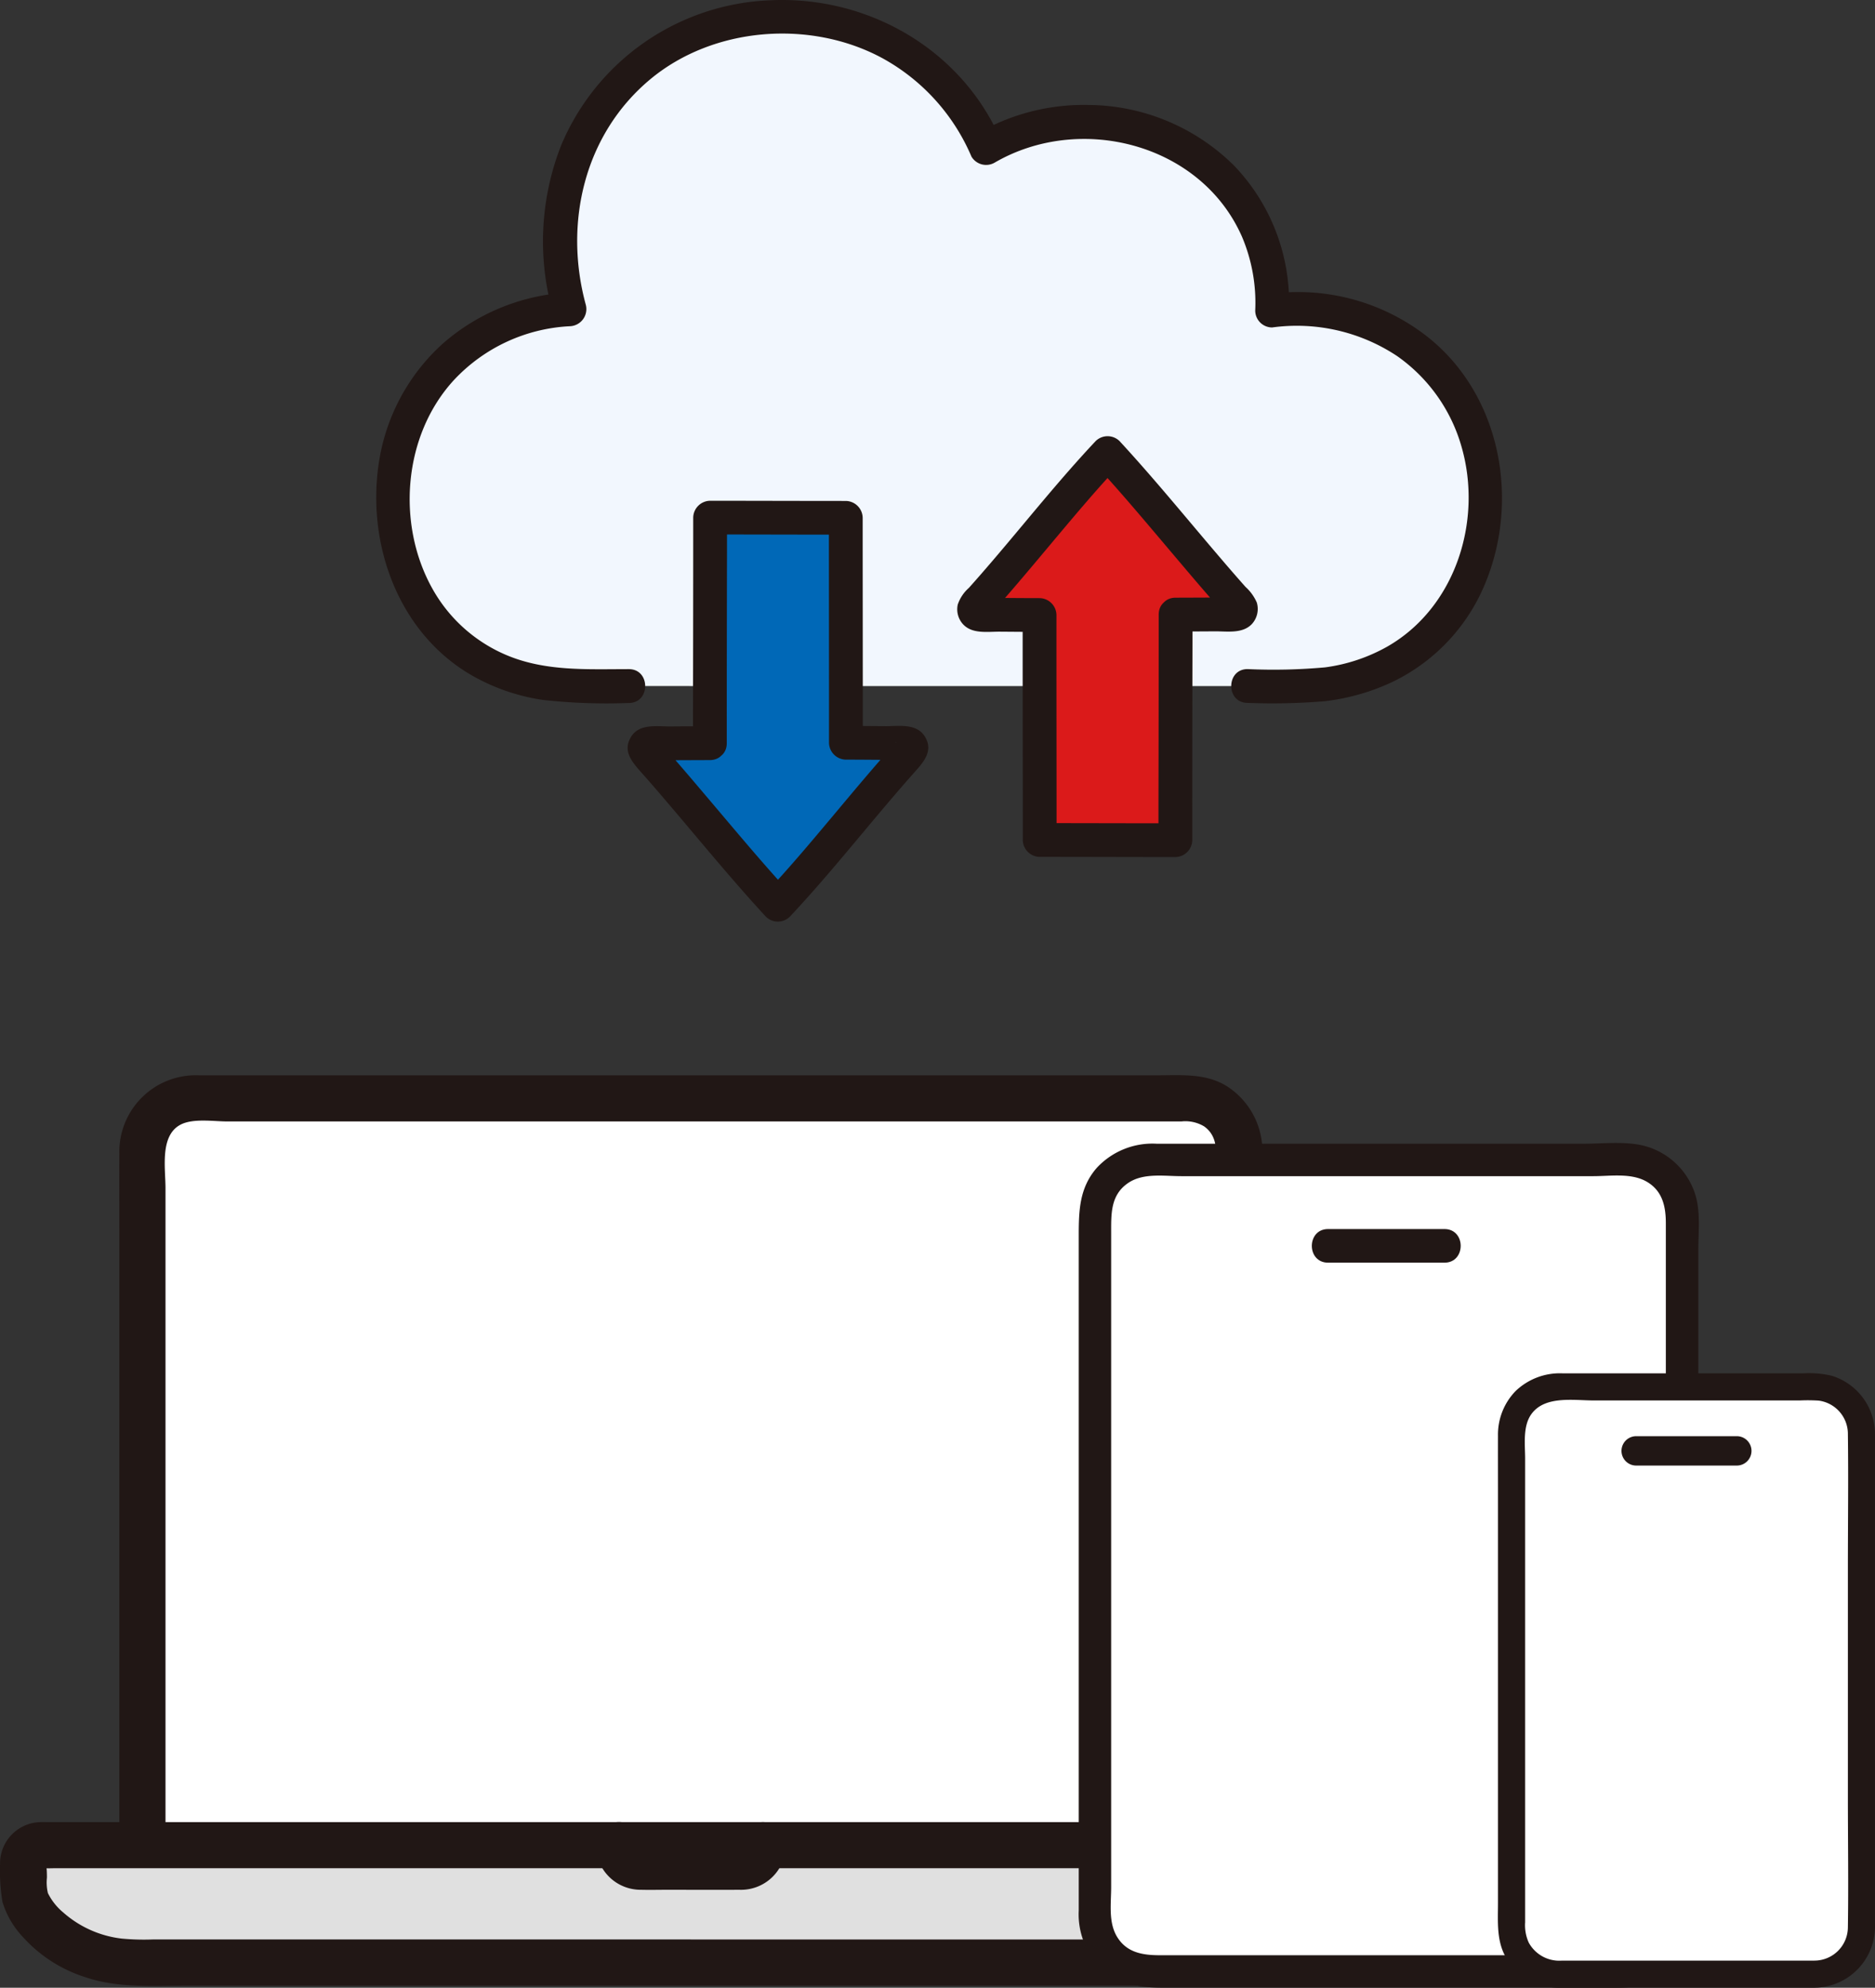 <svg xmlns="http://www.w3.org/2000/svg" width="244.208" height="258.826" viewBox="0 0 244.208 258.826"><rect x="0" y="0" width="244.208" height="258.826" fill="#333333" stroke="none"/><g transform="translate(-1092.896 -1230.587)"><g transform="translate(1956.027 568.587)"><path d="M138.928,89.53h-6.236c-14.8,0-24.471-10.2-24.471-24.776A23.935,23.935,0,0,1,131.2,40.478a34.515,34.515,0,0,1-1.233-9.318c0-15.614,11.89-28.761,28.941-28.761,12.564,0,22.269,7.147,26.545,17.081a24.906,24.906,0,0,1,12.8-3.4c14.469,0,25,10.888,24.459,24.566a27.01,27.01,0,0,1,3.3-.208,24,24,0,0,1,24.471,24.32c0,14.673-10.217,24.776-24.472,24.776Z" transform="translate(-920.153 661.801)" fill="#f2f7fe"/><path d="M152.435,102.866c-2.138,0-5.312.024-7.847.031a.673.673,0,0,0-.5,1.124c5.156,5.712,11.865,14.108,17.208,19.882,5.44-5.764,11.915-14.094,17.234-19.918a.674.674,0,0,0-.5-1.129c-2.555-.01-5.76-.05-7.876-.047.006-7.436-.014-23.058-.014-29.295-5.176,0-12.21-.024-17.672-.024C152.47,75.641,152.435,102.3,152.435,102.866Z" transform="translate(-923.114 655.905)" fill="#0068b7"/><path d="M216.982,85.361c2.129,0,5.283-.023,7.813-.03a.689.689,0,0,0,.513-1.15c-5.153-5.711-11.85-14.091-17.186-19.857-5.432,5.756-11.9,14.071-17.212,19.894a.689.689,0,0,0,.509,1.153c2.549.01,5.735.05,7.841.047-.005,7.436.015,23.058.015,29.295,5.176,0,12.21.024,17.672.024C216.947,112.586,216.982,85.925,216.982,85.361Z" transform="translate(-926.997 656.666)" fill="#db1a1a"/><path d="M138.729,87.13c-5.419,0-10.891.319-15.983-1.847a19.9,19.9,0,0,1-9.618-8.654c-4.7-8.421-3.789-19.977,2.831-27.156A22.153,22.153,0,0,1,131,42.48a2.231,2.231,0,0,0,2.123-2.786c-2.9-10.618-.217-22.2,8.4-29.376,8.223-6.842,20.817-7.8,30.171-2.773a26.4,26.4,0,0,1,11.658,12.847,2.222,2.222,0,0,0,3.012.79c11.163-6.5,26.881-2.483,32.216,9.629a22,22,0,0,1,1.729,9.629,2.208,2.208,0,0,0,2.2,2.2A23.614,23.614,0,0,1,238.8,46.37a21.631,21.631,0,0,1,8.38,11.8c2.793,9.679-.819,21-9.721,26.054A22.531,22.531,0,0,1,229.4,86.9a74.8,74.8,0,0,1-10.088.224c-2.832,0-2.836,4.4,0,4.4a82.362,82.362,0,0,0,10.072-.22,28.428,28.428,0,0,0,8.674-2.451,24.572,24.572,0,0,0,11.677-11.682c5.171-11,2.951-25.137-6.633-33.031a27.334,27.334,0,0,0-20.6-5.906l2.2,2.2a25.762,25.762,0,0,0-7.145-18.867,27.2,27.2,0,0,0-19.02-7.9,27.687,27.687,0,0,0-14.4,3.7l3.012.79C182.017,6.419,169.9-.55,157.2.034a30.82,30.82,0,0,0-27.329,18.991,34.237,34.237,0,0,0-1,21.84L131,38.078a27.036,27.036,0,0,0-16.473,6.636,26.106,26.106,0,0,0-8.212,14.659c-2.028,11.058,2.285,23.313,12.465,28.853a26.49,26.49,0,0,0,8.724,2.91,75.85,75.85,0,0,0,11.229.4C141.561,91.532,141.566,87.13,138.729,87.13Z" transform="translate(-919.955 662)" fill="#211715"/><path d="M152.238,100.465q-2.581,0-5.161.02c-1.719.008-3.978-.387-5.064,1.3-1.167,1.811.015,3.245,1.206,4.585q1.6,1.8,3.166,3.644c4.364,5.1,8.6,10.314,13.156,15.248a2.222,2.222,0,0,0,3.112,0c4.615-4.906,8.816-10.179,13.186-15.3,1.031-1.208,2.069-2.408,3.126-3.592,1.205-1.348,2.423-2.791,1.246-4.62-1.086-1.688-3.362-1.291-5.084-1.3s-3.445-.03-5.169-.03l2.2,2.2c.007-9.765-.014-19.534-.014-29.295a2.233,2.233,0,0,0-2.2-2.2c-5.891,0-11.782-.023-17.672-.024a2.233,2.233,0,0,0-2.2,2.2q0,12.876-.03,25.752v3.622c0,2.833,4.4,2.837,4.4,0q0-12.467.03-24.935V73.291l-2.2,2.2c5.89,0,11.781.023,17.672.024l-2.2-2.2c0,9.765.021,19.534.014,29.295a2.234,2.234,0,0,0,2.2,2.2c1.258,0,2.516.009,3.774.019l1.992.015.98.007c.3,0,1,.248.5-.1l-.79-.79-.024-.079v-1.17c.038-.265.228-.292-.07.017-.2.209-.389.432-.581.648q-.475.533-.946,1.07-1.1,1.26-2.187,2.536c-1.477,1.732-2.935,3.478-4.4,5.227-2.824,3.365-5.651,6.735-8.662,9.936h3.112c-2.987-3.236-5.831-6.6-8.675-9.964q-2.176-2.574-4.36-5.142-1.009-1.18-2.028-2.351-.514-.592-1.034-1.179c-.183-.211-.373-.422-.561-.632l-.221-.248q-.258-.3.062.121v1.17l-.023.082-.79.79q-.5.138-.08.1h1.343l2.175-.01,3.775-.014C155.07,104.864,155.075,100.462,152.238,100.465Z" transform="translate(-922.916 656.105)" fill="#211715"/><path d="M216.784,87.364q2.568,0,5.136-.02c1.616-.007,3.6.332,4.813-.968a2.912,2.912,0,0,0,.628-2.774,5.893,5.893,0,0,0-1.467-2.039q-1.6-1.8-3.154-3.625c-4.4-5.136-8.67-10.4-13.259-15.368a2.222,2.222,0,0,0-3.112,0c-4.677,4.971-8.925,10.321-13.355,15.5-1.04,1.217-2.088,2.426-3.157,3.617a5.061,5.061,0,0,0-1.446,2.165,2.88,2.88,0,0,0,.677,2.558c1.2,1.317,3.221.965,4.833.978,1.714.013,3.429.03,5.143.029l-2.2-2.2c-.007,9.765.015,19.533.015,29.295a2.233,2.233,0,0,0,2.2,2.2c5.89,0,11.781.024,17.672.024a2.233,2.233,0,0,0,2.2-2.2q0-12.876.03-25.752V85.163c0-2.833-4.4-2.837-4.4,0q0,12.467-.031,24.935v4.44l2.2-2.2c-5.891,0-11.782-.023-17.672-.024l2.2,2.2c0-9.765-.022-19.533-.015-29.295a2.233,2.233,0,0,0-2.2-2.2c-1.252,0-2.5-.008-3.754-.018l-1.984-.016-.977-.006h-.382q-1.051-.108.49.572l.3,1.111c.039.379-.573.835-.022.405a5.164,5.164,0,0,0,.59-.658q.481-.541.958-1.086,1.056-1.207,2.093-2.427c1.5-1.754,2.975-3.523,4.457-5.29,2.82-3.36,5.643-6.725,8.649-9.922h-3.11c2.982,3.232,5.822,6.592,8.662,9.949,1.45,1.713,2.9,3.43,4.355,5.136q1.009,1.178,2.025,2.349.515.592,1.034,1.179.275.316.56.631l.222.248q.383.47-.161-.55l.3-1.111q1.467-.632.68-.577h-1.339l-2.166.009q-1.878.009-3.76.014C213.951,82.966,213.946,87.368,216.784,87.364Z" transform="translate(-926.798 656.864)" fill="#211715"/></g><g transform="translate(175.286 48.413)"><g transform="translate(-619.127 -155.623)"><path d="M86.254,324.8h71.434V234.236a6.67,6.67,0,0,0-6.67-6.67H21.49a6.67,6.67,0,0,0-6.67,6.67V324.8Z" transform="translate(1540.466 1253.255)" fill="#fff"/><path d="M89.382,320.535H17.319c-6.078,0-11.96-2.978-14.4-7.805-.727-1.438-.245-3.04-.5-4.778a2.31,2.31,0,0,1,2.249-2.7H174.1a2.31,2.31,0,0,1,2.249,2.7c-.257,1.737.225,3.339-.5,4.778-2.439,4.828-8.321,7.805-14.4,7.805H89.38Z" transform="translate(1537.339 1272.805)" fill="#e0e0e0"/><path d="M18.431,325.414V239.838c0-2.555-.761-6.788,1.933-8.23,1.632-.874,4.347-.433,6.116-.433H150.743a4.742,4.742,0,0,1,2.966.646c1.374.979,1.578,2.391,1.578,3.919v89.673c0,3.866,6.008,3.873,6.008,0V238.96c0-1.222.008-2.443,0-3.664a10.056,10.056,0,0,0-4.555-8.662c-2.747-1.762-5.984-1.466-9.081-1.466H22.759a9.956,9.956,0,0,0-10.338,10.179c-.015,3.523,0,7.046,0,10.569v79.5c0,3.866,6.008,3.873,6.008,0h0Z" transform="translate(1539.861 1252.647)" fill="#211715"/><path d="M89.984,318.147H19.872a30.724,30.724,0,0,1-4-.111,13.934,13.934,0,0,1-7.64-3.408,7.7,7.7,0,0,1-1.993-2.517,5.984,5.984,0,0,1-.126-2.016c0-.338-.008-.671-.028-1.009-.043-.31-.07-.624-.083-.937l-.094.373c-.876.386-.7.313-.151.348.492.031,1,0,1.491,0H172.828c.488,0,1,.046,1.488,0,.046-.005.278.034.308,0-.131.143-.75-.712-.653-.721-.151.015-.108,3.6-.277,4.01a8.552,8.552,0,0,1-2.61,3.048,14.386,14.386,0,0,1-7.127,2.844,89.03,89.03,0,0,1-10.388.1H89.985c-3.866,0-3.873,6.008,0,6.008h71.071a23.414,23.414,0,0,0,8.7-1.429,18.148,18.148,0,0,0,7.684-5.449,10.266,10.266,0,0,0,2.251-4.243,20.858,20.858,0,0,0,.249-5.289c-.459-5.875-7.107-4.883-11.2-4.883H6.188c-.293,0-.588-.012-.881,0a5.379,5.379,0,0,0-5.3,5.5,24.47,24.47,0,0,0,.315,4.9,11.554,11.554,0,0,0,2.618,4.516,18.423,18.423,0,0,0,8.146,5.269c4.347,1.49,9.171,1.108,13.7,1.108h65.2c3.866,0,3.873-6.008,0-6.008h0Z" transform="translate(1536.737 1272.19)" fill="#211715"/><path d="M62.007,305.854a5.826,5.826,0,0,0,5.882,5.813c1.14.03,2.286,0,3.427,0,3.119,0,6.24.02,9.359,0a5.845,5.845,0,0,0,6.077-5.813,3.028,3.028,0,0,0-3-3,3.066,3.066,0,0,0-3,3c-.023.627.056-.4-.04.177,0-.033.239-.476.07-.2s.125-.141.145-.158c-.055.046-.332.29-.026.056.423-.324-.4.158.086-.051.354-.151,0-.019-.075,0,.243-.064.439-.019.07-.024-.169,0-.338,0-.508,0H68.643c-.282,0-.564,0-.846,0-.11,0-.449-.086-.1.008.369.1.009-.036-.064-.046q.49.229.2.07c-.14-.088-.13-.073.033.044.305.234.029-.01-.026-.056.143.119.32.364.089.061.025.033.176.506.094.178-.1-.413.021.74-.009-.063a3,3,0,1,0-6.008,0h0Z" transform="translate(1552.341 1272.201)" fill="#211715"/></g><g transform="translate(-536.601 -139.797)"><path d="M314.943,100.981V9.72a7.2,7.2,0,0,0-7.207-7.207H245.678a7.207,7.207,0,0,0-7.207,7.211c0,32.824,0,70.561,0,91.247a7.209,7.209,0,0,0,7.209,7.211c17.526,0,48.165,0,62.054.005a7.2,7.2,0,0,0,7.208-7.206Z" transform="translate(1358.353 1470.498)" fill="#fff"/><path d="M316.77,100.681V13.907c0-2.393.322-5.088-.461-7.382a9.5,9.5,0,0,0-6.1-6.008C307.627-.306,304.547.1,301.872.1H246.233a9.884,9.884,0,0,0-7.819,3.149c-2.268,2.607-2.344,5.574-2.344,8.858V99.943a9.79,9.79,0,0,0,3.147,7.706c2.348,2.03,5,2.346,7.979,2.346l34.718,0,16.745,0h6.79c2.652,0,5.18-.106,7.411-1.745a9.513,9.513,0,0,0,3.905-7.574c.056-2.721-4.17-2.721-4.227,0a5.129,5.129,0,0,1-3.461,4.827c-1.816.585-4.045.265-5.935.265l-14.953,0-34.233,0h-7.287c-2.236,0-4.339-.315-5.606-2.4-1.153-1.9-.77-4.339-.77-6.471V52.96q0-20.62,0-41.239c0-2.473-.093-4.9,2.159-6.472,1.985-1.388,4.7-.925,6.991-.925h53.642c2.277,0,5.02-.464,7.052.77,1.988,1.206,2.4,3.218,2.4,5.373v90.211c0,2.72,4.227,2.725,4.227,0Z" transform="translate(1358.64 1470.798)" fill="#211715"/><path d="M62.495,21.425H77.653c2.818,0,2.822-4.379,0-4.379H62.495c-2.818,0-2.822,4.379,0,4.379Z" transform="translate(1564.69 1464.961)" fill="#211715"/></g><g transform="translate(-507.503 -119.797)"><rect width="45.568" height="76.468" rx="6.27" transform="translate(1621.985 1482.564)" fill="#fff"/><path d="M79.741,84.559H46.787a4.53,4.53,0,0,1-4.3-2.346,5.486,5.486,0,0,1-.471-2.651V19.216c0-1.886-.34-4.269.847-5.867,1.776-2.386,5.508-1.731,8.113-1.731H77.8a22.75,22.75,0,0,1,2.453.021,4.371,4.371,0,0,1,3.8,4.374c.078,5.783,0,11.574,0,17.358V63.3c0,5.632.088,11.271,0,16.9a4.364,4.364,0,0,1-4.312,4.356c-2.267.047-2.275,3.575,0,3.528a7.951,7.951,0,0,0,7.834-7.583c.021-.473.005-.949.005-1.421V17.563c0-.533.009-1.066,0-1.6A7.964,7.964,0,0,0,81.941,8.4a12.9,12.9,0,0,0-3.709-.314H46.885a8.334,8.334,0,0,0-6.105,2.3,8.128,8.128,0,0,0-2.3,5.842c-.007,2.24,0,4.481,0,6.721v54.1c0,2.482-.229,5.035,1.133,7.259a8.041,8.041,0,0,0,6.961,3.78c1.169.005,2.338,0,3.507,0H79.739a1.765,1.765,0,0,0,0-3.528Z" transform="translate(1581.737 1472.709)" fill="#211715"/><path d="M62.225,20.868H75.455a1.912,1.912,0,0,0,0-3.822H62.225a1.912,1.912,0,0,0,0,3.822Z" transform="translate(1575.929 1471.935)" fill="#211715"/></g></g></g></svg>